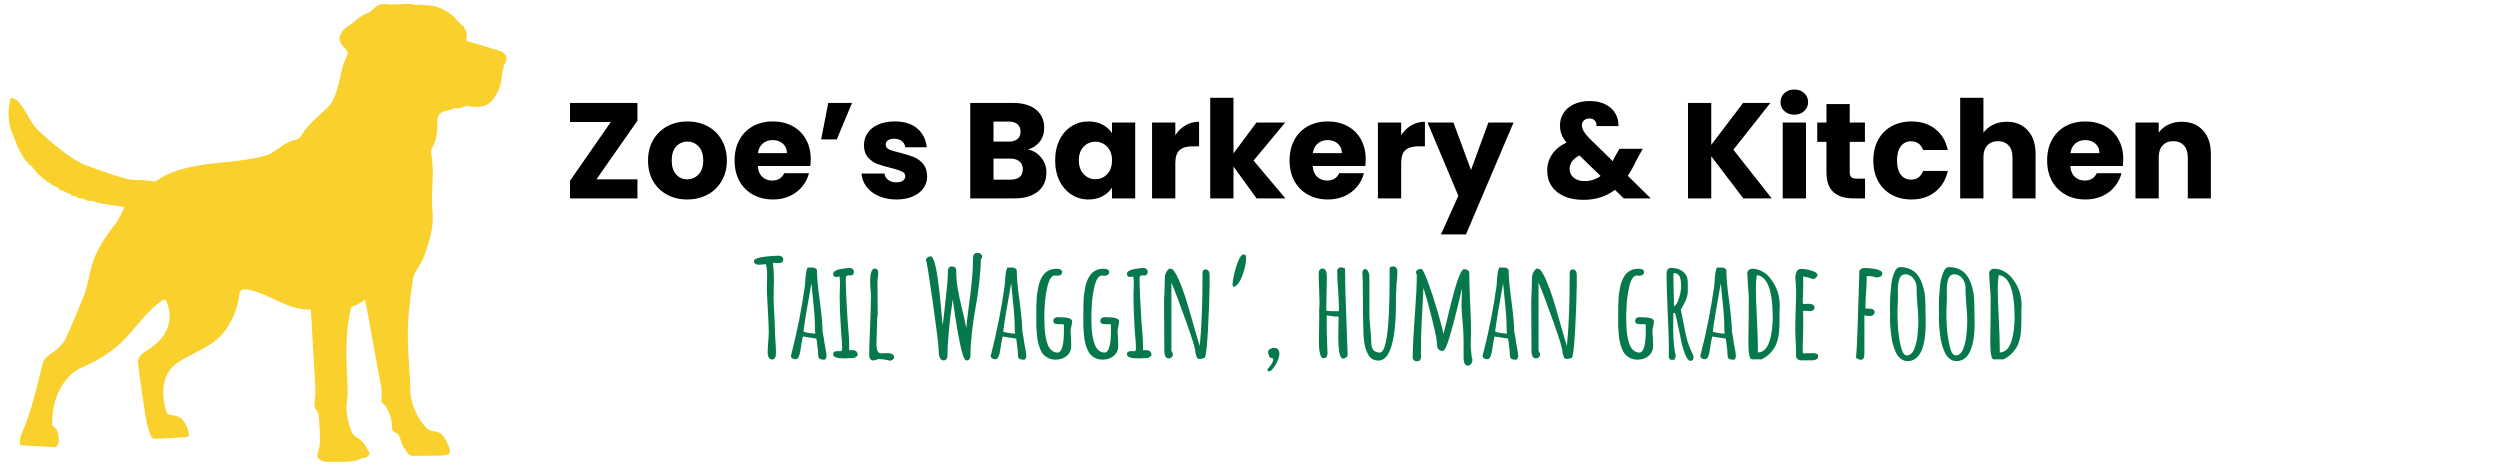 <svg xmlns="http://www.w3.org/2000/svg" xmlns:xlink="http://www.w3.org/1999/xlink" width="853" zoomAndPan="magnify" viewBox="0 0 639.75 119.25" height="159" preserveAspectRatio="xMidYMid meet" version="1.0"><defs><g/><clipPath id="df7e7d9864"><path d="M 2 1 L 130 1 L 130 118.184 L 2 118.184 Z M 2 1 " clip-rule="nonzero"/></clipPath></defs><g clip-path="url(#df7e7d9864)"><path fill="#fad02c" d="M 127.785 12.988 L 124.203 11.902 C 122.777 11.473 121.348 11.047 119.918 10.621 C 119.219 10.414 119.227 10.414 119.383 9.684 C 119.582 8.762 119.434 7.914 118.77 7.191 C 118.875 6.969 118.715 6.793 118.457 6.605 C 118.34 6.516 118.18 6.469 118.074 6.359 C 117.801 6.09 117.539 5.809 117.281 5.523 C 116.598 4.75 115.887 4.004 115.055 3.383 C 114.406 2.898 113.664 2.598 112.953 2.23 C 111.711 1.605 110.402 1.344 109.027 1.348 C 109.027 1.348 107.32 1 106.5 1.348 C 104.75 0.719 102.836 1.129 101.016 1.152 C 98.613 1.152 97.238 0.426 95.375 2.473 C 94.66 3.266 93.578 3.477 92.699 4.027 C 92.141 4.352 91.582 4.703 91.117 5.133 C 89.887 6.445 87.93 6.91 87.23 8.703 C 86.188 10.695 87.688 11.535 88.812 13.035 C 89.062 13.336 89.109 13.629 88.926 14.004 C 86.617 18.262 87.184 23.852 83.844 27.539 C 81.445 29.754 78.793 31.781 77.156 34.633 C 76.816 35.223 76.25 35.648 75.578 35.781 C 72.949 36.301 71.094 38.355 68.75 39.574 C 62.355 41.594 55.469 41.289 48.934 42.707 C 46.875 43.141 44.855 43.695 42.953 44.578 C 41.98 45.035 41.066 45.613 40.125 46.145 C 39.875 46.285 39.645 46.477 39.32 46.43 C 37.742 46.176 36.16 46.043 34.574 46.055 C 34.543 46.051 34.512 46.047 34.484 46.047 C 34.055 46.043 32.598 45.801 32.598 45.801 C 31.895 45.641 30.977 45.379 29.66 44.957 C 29.66 44.953 29.656 44.945 29.656 44.941 C 29.645 44.941 29.637 44.941 29.625 44.941 C 27.953 44.406 25.645 43.609 22.348 42.434 C 22.215 42.379 22.078 42.332 21.941 42.289 C 18.164 40.828 12.945 36.289 10.367 33.914 C 9.164 32.801 8.145 31.5 7.367 30.055 C 7.223 29.785 7.074 29.516 6.926 29.25 C 5.961 27.742 5.07 25.793 3.328 25.105 C 3.035 24.988 2.707 25.152 2.625 25.457 C 1.926 28.156 2.07 31.117 2.977 33.742 C 3.395 34.734 3.812 35.73 4.219 36.727 C 4.574 38.047 5.406 39.168 6.039 40.371 C 6.285 40.797 6.574 41.199 7.004 41.473 C 7.074 41.52 7.156 41.598 7.176 41.672 C 7.309 42.137 7.84 42.215 8.105 42.586 C 8.418 42.949 8.77 43.312 9.055 43.688 C 9.348 44.453 10.18 44.766 10.676 45.344 C 10.945 45.785 11.457 45.926 11.824 46.191 C 11.805 46.461 12.035 46.473 12.18 46.551 C 12.418 46.715 12.82 46.75 13 46.973 C 12.773 47.262 14.551 47.941 15.074 48.082 C 15.129 48.098 15.156 48.164 15.121 48.211 C 15.082 48.266 15.047 48.32 15.008 48.379 C 14.977 48.426 14.996 48.492 15.051 48.508 C 15.688 48.738 16.293 48.953 16.93 49.188 C 16.953 49.195 16.973 49.215 16.98 49.242 C 17.09 49.582 17.699 49.547 18.082 49.621 C 18.145 49.633 18.172 49.695 18.145 49.75 C 18.113 49.801 18.086 49.848 18.059 49.898 C 18.027 49.949 18.059 50.016 18.117 50.023 C 18.66 50.121 19.168 50.211 19.684 50.301 C 19.754 50.312 19.777 50.398 19.73 50.449 L 19.727 50.453 C 19.676 50.5 19.699 50.586 19.77 50.602 C 20.445 50.727 21.066 50.844 21.703 50.965 C 21.742 50.973 21.773 51.012 21.773 51.051 C 21.762 51.281 22.105 51.309 22.305 51.328 C 22.93 51.402 23.562 51.336 24.172 51.633 C 26.664 52.355 29.277 52.48 31.832 53.012 C 31.176 54.41 30.613 55.844 29.688 57.082 C 27.754 59.512 25.938 62.07 24.648 64.906 C 22.805 68.523 22.805 72.691 21.188 76.375 C 19.867 79.527 18.598 82.699 17.203 85.816 C 15.363 90.324 11.496 90.434 10.93 92.961 C 9.418 99.059 8.059 105.309 5.504 111.07 C 5.164 111.711 5.105 112.414 5.055 113.125 C 5.055 113.125 5.141 113.918 5.406 113.965 C 5.434 113.965 5.457 113.965 5.488 113.969 C 6.281 114.016 13.129 114.383 14.012 114.418 C 14.039 114.418 14.066 114.418 14.09 114.422 C 14.375 114.422 14.68 114.012 14.875 113.684 C 15.02 113.441 15.082 113.164 15.059 112.883 C 14.938 111.551 14.965 109.895 13.73 109.156 C 13.48 109.02 13.367 108.832 13.367 108.566 C 13.191 103.172 15.414 96.953 20.383 94.289 C 25.039 92.332 29.383 89.73 32.723 85.883 C 35.59 82.746 38.07 79.195 41.617 76.777 C 41.93 76.562 42.359 76.676 42.523 77.016 C 43.918 79.879 43.68 83.371 41.758 85.969 C 40.727 87.457 39.355 88.555 37.855 89.523 C 36.68 90.301 35.148 91.168 35.324 92.801 C 35.789 97.309 36.543 101.777 37.191 106.258 C 37.516 108.02 37.832 109.746 38.527 111.422 C 38.527 111.422 39 112.27 39.484 112.262 C 39.871 112.254 40.25 112.25 40.629 112.254 C 41.246 112.242 44.812 112.086 45.918 111.934 C 47.469 111.727 49.414 112.793 47.57 108.656 C 47.367 108.207 47.043 107.812 46.727 107.434 C 45.91 106.445 44.637 106.34 43.465 106.133 C 42.312 105.977 42.223 103.91 42.004 102.984 C 41.363 99.246 42.023 94.992 45.465 92.801 C 47.969 91.105 50.801 89.98 53.367 88.402 C 58.105 85.602 60.609 80.438 61.297 75.105 C 61.387 74.422 61.996 73.941 62.68 74.016 C 68.625 74.656 73.367 79.57 79.523 79.176 C 79.906 84.039 80.008 88.902 80.391 93.766 C 80.516 96.902 80.934 100.047 80.484 103.176 C 80.426 103.781 80.5 104.371 80.895 104.836 C 81.41 105.438 81.57 106.133 81.613 106.883 C 81.703 109.434 82.113 111.988 81.703 114.531 C 81.703 114.531 81.652 114.691 81.582 114.93 C 81.598 114.93 81.613 114.93 81.629 114.934 C 81.613 114.934 81.598 114.938 81.578 114.938 C 81.543 115.059 81.504 115.203 81.461 115.359 C 81.492 115.387 81.516 115.438 81.523 115.527 C 81.488 115.527 81.453 115.527 81.418 115.527 C 81.379 115.691 81.336 115.867 81.301 116.043 C 81.316 116.043 81.324 116.043 81.336 116.043 C 81.336 116.082 81.34 116.121 81.34 116.164 C 81.32 116.164 81.301 116.164 81.281 116.164 C 81.215 116.539 81.184 116.879 81.25 117.055 C 81.391 117.434 82.246 117.965 83.121 118.156 C 83.453 118.168 87.512 118.168 87.844 118.184 C 87.844 118.184 91.531 118.242 92.391 117.254 C 92.391 117.254 93.547 117.449 94.434 116.395 C 94.504 116.312 94.594 116.121 94.551 115.977 C 92.359 111.227 91.02 112.609 90.047 110.625 C 89.023 108.039 88.328 105.203 88.82 102.422 C 89.141 100.289 88.859 98.109 88.816 95.965 C 88.543 90.305 88.469 84.543 89.797 79 C 89.859 78.688 90.016 78.492 90.332 78.379 C 91.465 77.973 92.469 77.418 93.426 76.668 C 94.852 83.816 95.965 90.992 97.395 98.141 C 97.672 99.461 97.75 100.789 97.59 102.137 C 97.414 103.293 98.684 103.52 99.031 104.473 C 99.582 105.613 100.09 106.77 100.242 108.043 C 100.355 108.992 100.035 110.332 101.211 110.691 C 102.672 111.203 102.387 113.781 103.84 115.105 C 103.84 115.105 104.34 116.664 105.613 116.664 C 106.891 116.664 111.258 116.598 113.008 116.586 C 113.527 116.504 114.047 116.441 114.566 116.363 C 116.125 116.152 114.09 112.43 113.383 111.527 C 112.184 109.941 110.664 110.793 109.402 109.75 C 107.035 107.598 105.457 103.938 105.02 100.789 C 104.988 96.207 104.457 91.66 104.375 87.086 C 104.254 81.992 104.852 76.934 105.598 71.902 C 105.812 69.461 107.863 67.789 108.559 65.5 C 109.836 61.918 111.031 58.145 110.699 54.293 C 110.48 52.051 110.535 49.801 110.648 47.551 C 110.746 45.691 110.836 43.824 110.676 41.961 C 110.688 40.84 110.09 39 110.504 38.043 C 113.238 32.93 110.648 30.375 112.977 28.805 C 113.812 28.105 115.016 28.496 115.984 27.758 C 116.113 27.672 116.312 27.633 116.465 27.656 C 117.422 27.824 118.297 27.602 119.129 27.137 C 119.328 27.027 119.527 27.023 119.75 27.086 C 120.945 27.438 122.145 27.457 123.359 27.199 C 125.16 26.914 126.258 25.547 127.059 24.012 C 128.137 22.387 128.344 20.477 128.535 18.586 C 128.543 17.93 129.109 17.238 128.812 16.859 C 128.988 16.594 129.137 16.363 129.297 16.137 C 130.238 14.84 129.145 13.281 127.785 12.988 Z M 127.785 12.988 " fill-opacity="1" fill-rule="nonzero"/></g><g fill="#000000" fill-opacity="1"><g transform="translate(144.139, 50.766)"><g><path d="M 8.484 -4.875 L 18.984 -4.875 L 18.984 0 L 1.734 0 L 1.734 -4.516 L 12.172 -19.547 L 1.734 -19.547 L 1.734 -24.422 L 18.984 -24.422 L 18.984 -19.891 Z M 8.484 -4.875 "/></g></g></g><g fill="#000000" fill-opacity="1"><g transform="translate(164.864, 50.766)"><g><path d="M 10.984 0.281 C 9.086 0.281 7.379 -0.125 5.859 -0.938 C 4.336 -1.75 3.141 -2.906 2.266 -4.406 C 1.398 -5.914 0.969 -7.68 0.969 -9.703 C 0.969 -11.691 1.41 -13.445 2.297 -14.969 C 3.18 -16.488 4.383 -17.656 5.906 -18.469 C 7.438 -19.281 9.156 -19.688 11.062 -19.688 C 12.957 -19.688 14.672 -19.281 16.203 -18.469 C 17.734 -17.656 18.938 -16.488 19.812 -14.969 C 20.695 -13.445 21.141 -11.691 21.141 -9.703 C 21.141 -7.711 20.691 -5.957 19.797 -4.438 C 18.91 -2.914 17.695 -1.75 16.156 -0.938 C 14.613 -0.125 12.891 0.281 10.984 0.281 Z M 10.984 -4.875 C 12.117 -4.875 13.086 -5.289 13.891 -6.125 C 14.691 -6.957 15.094 -8.148 15.094 -9.703 C 15.094 -11.254 14.703 -12.445 13.922 -13.281 C 13.148 -14.113 12.195 -14.531 11.062 -14.531 C 9.906 -14.531 8.941 -14.117 8.172 -13.297 C 7.41 -12.473 7.031 -11.273 7.031 -9.703 C 7.031 -8.148 7.406 -6.957 8.156 -6.125 C 8.906 -5.289 9.848 -4.875 10.984 -4.875 Z M 10.984 -4.875 "/></g></g></g><g fill="#000000" fill-opacity="1"><g transform="translate(187.014, 50.766)"><g><path d="M 20.453 -10.016 C 20.453 -9.461 20.414 -8.883 20.344 -8.281 L 6.891 -8.281 C 6.984 -7.07 7.367 -6.148 8.047 -5.516 C 8.734 -4.879 9.578 -4.562 10.578 -4.562 C 12.055 -4.562 13.086 -5.188 13.672 -6.438 L 20 -6.438 C 19.676 -5.156 19.086 -4.004 18.234 -2.984 C 17.391 -1.961 16.328 -1.16 15.047 -0.578 C 13.773 -0.004 12.352 0.281 10.781 0.281 C 8.883 0.281 7.191 -0.125 5.703 -0.938 C 4.223 -1.75 3.062 -2.906 2.219 -4.406 C 1.383 -5.914 0.969 -7.68 0.969 -9.703 C 0.969 -11.723 1.379 -13.484 2.203 -14.984 C 3.023 -16.492 4.176 -17.656 5.656 -18.469 C 7.145 -19.281 8.852 -19.688 10.781 -19.688 C 12.656 -19.688 14.32 -19.289 15.781 -18.5 C 17.25 -17.719 18.395 -16.594 19.219 -15.125 C 20.039 -13.664 20.453 -11.961 20.453 -10.016 Z M 14.359 -11.578 C 14.359 -12.598 14.008 -13.41 13.312 -14.016 C 12.625 -14.617 11.758 -14.922 10.719 -14.922 C 9.719 -14.922 8.875 -14.629 8.188 -14.047 C 7.508 -13.473 7.086 -12.648 6.922 -11.578 Z M 14.359 -11.578 "/></g></g></g><g fill="#000000" fill-opacity="1"><g transform="translate(208.435, 50.766)"><g><path d="M 3.516 -24.422 L 9.594 -24.422 L 5.703 -15.094 L 1.703 -15.094 Z M 3.516 -24.422 "/></g></g></g><g fill="#000000" fill-opacity="1"><g transform="translate(219.354, 50.766)"><g><path d="M 10.047 0.281 C 8.359 0.281 6.852 -0.004 5.531 -0.578 C 4.207 -1.16 3.16 -1.957 2.391 -2.969 C 1.629 -3.977 1.203 -5.109 1.109 -6.359 L 6.984 -6.359 C 7.055 -5.691 7.367 -5.148 7.922 -4.734 C 8.484 -4.316 9.172 -4.109 9.984 -4.109 C 10.723 -4.109 11.297 -4.25 11.703 -4.531 C 12.109 -4.82 12.312 -5.203 12.312 -5.672 C 12.312 -6.223 12.02 -6.629 11.438 -6.891 C 10.863 -7.16 9.926 -7.461 8.625 -7.797 C 7.227 -8.117 6.066 -8.457 5.141 -8.812 C 4.211 -9.176 3.41 -9.742 2.734 -10.516 C 2.066 -11.297 1.734 -12.348 1.734 -13.672 C 1.734 -14.785 2.039 -15.801 2.656 -16.719 C 3.27 -17.633 4.176 -18.359 5.375 -18.891 C 6.57 -19.422 7.992 -19.688 9.641 -19.688 C 12.066 -19.688 13.984 -19.082 15.391 -17.875 C 16.797 -16.664 17.602 -15.066 17.812 -13.078 L 12.312 -13.078 C 12.219 -13.754 11.922 -14.285 11.422 -14.672 C 10.922 -15.066 10.266 -15.266 9.453 -15.266 C 8.766 -15.266 8.234 -15.129 7.859 -14.859 C 7.484 -14.598 7.297 -14.234 7.297 -13.766 C 7.297 -13.211 7.594 -12.797 8.188 -12.516 C 8.781 -12.242 9.703 -11.969 10.953 -11.688 C 12.391 -11.312 13.562 -10.941 14.469 -10.578 C 15.375 -10.223 16.164 -9.645 16.844 -8.844 C 17.531 -8.051 17.883 -6.984 17.906 -5.641 C 17.906 -4.504 17.586 -3.488 16.953 -2.594 C 16.316 -1.695 15.398 -0.992 14.203 -0.484 C 13.016 0.023 11.629 0.281 10.047 0.281 Z M 10.047 0.281 "/></g></g></g><g fill="#000000" fill-opacity="1"><g transform="translate(238.757, 50.766)"><g/></g></g><g fill="#000000" fill-opacity="1"><g transform="translate(246.129, 50.766)"><g><path d="M 16.938 -12.516 C 18.352 -12.211 19.488 -11.508 20.344 -10.406 C 21.207 -9.312 21.641 -8.055 21.641 -6.641 C 21.641 -4.598 20.926 -2.977 19.5 -1.781 C 18.07 -0.594 16.082 0 13.531 0 L 2.156 0 L 2.156 -24.422 L 13.141 -24.422 C 15.629 -24.422 17.57 -23.852 18.969 -22.719 C 20.375 -21.582 21.078 -20.039 21.078 -18.094 C 21.078 -16.656 20.695 -15.457 19.938 -14.5 C 19.188 -13.551 18.188 -12.891 16.938 -12.516 Z M 8.109 -14.531 L 12 -14.531 C 12.969 -14.531 13.711 -14.742 14.234 -15.172 C 14.766 -15.609 15.031 -16.242 15.031 -17.078 C 15.031 -17.91 14.766 -18.547 14.234 -18.984 C 13.711 -19.43 12.969 -19.656 12 -19.656 L 8.109 -19.656 Z M 12.484 -4.797 C 13.484 -4.797 14.254 -5.02 14.797 -5.469 C 15.336 -5.926 15.609 -6.582 15.609 -7.438 C 15.609 -8.301 15.32 -8.973 14.75 -9.453 C 14.188 -9.941 13.41 -10.188 12.422 -10.188 L 8.109 -10.188 L 8.109 -4.797 Z M 12.484 -4.797 "/></g></g></g><g fill="#000000" fill-opacity="1"><g transform="translate(269.045, 50.766)"><g><path d="M 0.969 -9.734 C 0.969 -11.734 1.344 -13.484 2.094 -14.984 C 2.852 -16.492 3.879 -17.656 5.172 -18.469 C 6.473 -19.281 7.926 -19.688 9.531 -19.688 C 10.895 -19.688 12.094 -19.406 13.125 -18.844 C 14.156 -18.289 14.953 -17.562 15.516 -16.656 L 15.516 -19.406 L 21.453 -19.406 L 21.453 0 L 15.516 0 L 15.516 -2.75 C 14.93 -1.844 14.125 -1.109 13.094 -0.547 C 12.062 0.004 10.863 0.281 9.5 0.281 C 7.914 0.281 6.473 -0.129 5.172 -0.953 C 3.879 -1.773 2.852 -2.945 2.094 -4.469 C 1.344 -5.988 0.969 -7.742 0.969 -9.734 Z M 15.516 -9.703 C 15.516 -11.191 15.102 -12.363 14.281 -13.219 C 13.457 -14.07 12.453 -14.5 11.266 -14.5 C 10.086 -14.5 9.086 -14.078 8.266 -13.234 C 7.441 -12.391 7.031 -11.223 7.031 -9.734 C 7.031 -8.254 7.441 -7.078 8.266 -6.203 C 9.086 -5.336 10.086 -4.906 11.266 -4.906 C 12.453 -4.906 13.457 -5.332 14.281 -6.188 C 15.102 -7.051 15.516 -8.223 15.516 -9.703 Z M 15.516 -9.703 "/></g></g></g><g fill="#000000" fill-opacity="1"><g transform="translate(292.656, 50.766)"><g><path d="M 8.109 -16.172 C 8.797 -17.234 9.66 -18.07 10.703 -18.688 C 11.754 -19.301 12.914 -19.609 14.188 -19.609 L 14.188 -13.328 L 12.562 -13.328 C 11.07 -13.328 9.957 -13.004 9.219 -12.359 C 8.477 -11.723 8.109 -10.609 8.109 -9.016 L 8.109 0 L 2.156 0 L 2.156 -19.406 L 8.109 -19.406 Z M 8.109 -16.172 "/></g></g></g><g fill="#000000" fill-opacity="1"><g transform="translate(307.539, 50.766)"><g><path d="M 14.016 0 L 8.109 -8.141 L 8.109 0 L 2.156 0 L 2.156 -25.734 L 8.109 -25.734 L 8.109 -11.516 L 13.984 -19.406 L 21.328 -19.406 L 13.25 -9.672 L 21.391 0 Z M 14.016 0 "/></g></g></g><g fill="#000000" fill-opacity="1"><g transform="translate(329.029, 50.766)"><g><path d="M 20.453 -10.016 C 20.453 -9.461 20.414 -8.883 20.344 -8.281 L 6.891 -8.281 C 6.984 -7.07 7.367 -6.148 8.047 -5.516 C 8.734 -4.879 9.578 -4.562 10.578 -4.562 C 12.055 -4.562 13.086 -5.188 13.672 -6.438 L 20 -6.438 C 19.676 -5.156 19.086 -4.004 18.234 -2.984 C 17.391 -1.961 16.328 -1.16 15.047 -0.578 C 13.773 -0.004 12.352 0.281 10.781 0.281 C 8.883 0.281 7.191 -0.125 5.703 -0.938 C 4.223 -1.75 3.062 -2.906 2.219 -4.406 C 1.383 -5.914 0.969 -7.68 0.969 -9.703 C 0.969 -11.723 1.379 -13.484 2.203 -14.984 C 3.023 -16.492 4.176 -17.656 5.656 -18.469 C 7.145 -19.281 8.852 -19.688 10.781 -19.688 C 12.656 -19.688 14.32 -19.289 15.781 -18.5 C 17.25 -17.719 18.395 -16.594 19.219 -15.125 C 20.039 -13.664 20.453 -11.961 20.453 -10.016 Z M 14.359 -11.578 C 14.359 -12.598 14.008 -13.41 13.312 -14.016 C 12.625 -14.617 11.758 -14.922 10.719 -14.922 C 9.719 -14.922 8.875 -14.629 8.188 -14.047 C 7.508 -13.473 7.086 -12.648 6.922 -11.578 Z M 14.359 -11.578 "/></g></g></g><g fill="#000000" fill-opacity="1"><g transform="translate(350.449, 50.766)"><g><path d="M 8.109 -16.172 C 8.797 -17.234 9.66 -18.07 10.703 -18.688 C 11.754 -19.301 12.914 -19.609 14.188 -19.609 L 14.188 -13.328 L 12.562 -13.328 C 11.07 -13.328 9.957 -13.004 9.219 -12.359 C 8.477 -11.723 8.109 -10.609 8.109 -9.016 L 8.109 0 L 2.156 0 L 2.156 -19.406 L 8.109 -19.406 Z M 8.109 -16.172 "/></g></g></g><g fill="#000000" fill-opacity="1"><g transform="translate(365.332, 50.766)"><g><path d="M 21.984 -19.406 L 9.812 9.219 L 3.406 9.219 L 7.859 -0.656 L -0.031 -19.406 L 6.609 -19.406 L 11.094 -7.266 L 15.547 -19.406 Z M 21.984 -19.406 "/></g></g></g><g fill="#000000" fill-opacity="1"><g transform="translate(387.309, 50.766)"><g/></g></g><g fill="#000000" fill-opacity="1"><g transform="translate(394.681, 50.766)"><g><path d="M 20.828 0 L 18.578 -2.188 C 16.328 -0.477 13.633 0.375 10.5 0.375 C 8.625 0.375 6.988 0.07 5.594 -0.531 C 4.207 -1.145 3.133 -2.016 2.375 -3.141 C 1.625 -4.266 1.25 -5.582 1.25 -7.094 C 1.25 -8.625 1.66 -10.008 2.484 -11.25 C 3.305 -12.488 4.539 -13.504 6.188 -14.297 C 5.582 -15.035 5.148 -15.742 4.891 -16.422 C 4.641 -17.109 4.516 -17.859 4.516 -18.672 C 4.516 -19.836 4.816 -20.895 5.422 -21.844 C 6.023 -22.789 6.898 -23.535 8.047 -24.078 C 9.203 -24.629 10.566 -24.906 12.141 -24.906 C 13.734 -24.906 15.086 -24.613 16.203 -24.031 C 17.316 -23.457 18.148 -22.68 18.703 -21.703 C 19.266 -20.734 19.523 -19.664 19.484 -18.5 L 13.875 -18.5 C 13.895 -19.125 13.738 -19.602 13.406 -19.938 C 13.07 -20.281 12.625 -20.453 12.062 -20.453 C 11.508 -20.453 11.047 -20.289 10.672 -19.969 C 10.305 -19.645 10.125 -19.227 10.125 -18.719 C 10.125 -18.227 10.281 -17.711 10.594 -17.172 C 10.906 -16.641 11.395 -16.031 12.062 -15.344 L 18.016 -9.531 C 18.066 -9.645 18.129 -9.781 18.203 -9.938 C 18.285 -10.102 18.375 -10.289 18.469 -10.5 L 19.75 -12.688 L 25.703 -12.688 L 24.031 -9.672 C 23.406 -8.297 22.688 -7 21.875 -5.781 L 27.75 0 Z M 10.781 -4.422 C 12.332 -4.422 13.711 -4.859 14.922 -5.734 L 9.5 -10.984 C 7.82 -10.129 6.984 -8.973 6.984 -7.516 C 6.984 -6.629 7.328 -5.891 8.016 -5.297 C 8.703 -4.711 9.625 -4.422 10.781 -4.422 Z M 10.781 -4.422 "/></g></g></g><g fill="#000000" fill-opacity="1"><g transform="translate(422.43, 50.766)"><g/></g></g><g fill="#000000" fill-opacity="1"><g transform="translate(429.802, 50.766)"><g><path d="M 16.312 0 L 8.109 -10.781 L 8.109 0 L 2.156 0 L 2.156 -24.422 L 8.109 -24.422 L 8.109 -13.703 L 16.25 -24.422 L 23.234 -24.422 L 13.766 -12.453 L 23.578 0 Z M 16.312 0 "/></g></g></g><g fill="#000000" fill-opacity="1"><g transform="translate(454.039, 50.766)"><g><path d="M 5.141 -21.422 C 4.098 -21.422 3.242 -21.727 2.578 -22.344 C 1.922 -22.957 1.594 -23.719 1.594 -24.625 C 1.594 -25.551 1.922 -26.32 2.578 -26.938 C 3.242 -27.551 4.098 -27.859 5.141 -27.859 C 6.16 -27.859 7 -27.551 7.656 -26.938 C 8.32 -26.32 8.656 -25.551 8.656 -24.625 C 8.656 -23.719 8.32 -22.957 7.656 -22.344 C 7 -21.727 6.16 -21.422 5.141 -21.422 Z M 8.109 -19.406 L 8.109 0 L 2.156 0 L 2.156 -19.406 Z M 8.109 -19.406 "/></g></g></g><g fill="#000000" fill-opacity="1"><g transform="translate(464.297, 50.766)"><g><path d="M 12.969 -5.047 L 12.969 0 L 9.953 0 C 7.797 0 6.113 -0.523 4.906 -1.578 C 3.695 -2.641 3.094 -4.363 3.094 -6.75 L 3.094 -14.469 L 0.734 -14.469 L 0.734 -19.406 L 3.094 -19.406 L 3.094 -24.141 L 9.047 -24.141 L 9.047 -19.406 L 12.938 -19.406 L 12.938 -14.469 L 9.047 -14.469 L 9.047 -6.672 C 9.047 -6.098 9.18 -5.68 9.453 -5.422 C 9.734 -5.172 10.203 -5.047 10.859 -5.047 Z M 12.969 -5.047 "/></g></g></g><g fill="#000000" fill-opacity="1"><g transform="translate(478.415, 50.766)"><g><path d="M 0.969 -9.703 C 0.969 -11.723 1.379 -13.484 2.203 -14.984 C 3.023 -16.492 4.172 -17.656 5.641 -18.469 C 7.117 -19.281 8.812 -19.688 10.719 -19.688 C 13.145 -19.688 15.176 -19.047 16.812 -17.766 C 18.445 -16.492 19.52 -14.695 20.031 -12.375 L 13.703 -12.375 C 13.172 -13.863 12.141 -14.609 10.609 -14.609 C 9.516 -14.609 8.645 -14.18 8 -13.328 C 7.352 -12.484 7.031 -11.273 7.031 -9.703 C 7.031 -8.129 7.352 -6.914 8 -6.062 C 8.645 -5.219 9.516 -4.797 10.609 -4.797 C 12.141 -4.797 13.172 -5.539 13.703 -7.031 L 20.031 -7.031 C 19.52 -4.758 18.441 -2.973 16.797 -1.672 C 15.148 -0.367 13.125 0.281 10.719 0.281 C 8.812 0.281 7.117 -0.125 5.641 -0.938 C 4.172 -1.75 3.023 -2.906 2.203 -4.406 C 1.379 -5.914 0.969 -7.68 0.969 -9.703 Z M 0.969 -9.703 "/></g></g></g><g fill="#000000" fill-opacity="1"><g transform="translate(499.453, 50.766)"><g><path d="M 14.094 -19.609 C 16.312 -19.609 18.094 -18.875 19.438 -17.406 C 20.781 -15.938 21.453 -13.914 21.453 -11.344 L 21.453 0 L 15.547 0 L 15.547 -10.531 C 15.547 -11.832 15.207 -12.844 14.531 -13.562 C 13.863 -14.281 12.961 -14.641 11.828 -14.641 C 10.691 -14.641 9.785 -14.281 9.109 -13.562 C 8.441 -12.844 8.109 -11.832 8.109 -10.531 L 8.109 0 L 2.156 0 L 2.156 -25.734 L 8.109 -25.734 L 8.109 -16.797 C 8.711 -17.66 9.535 -18.344 10.578 -18.844 C 11.617 -19.352 12.789 -19.609 14.094 -19.609 Z M 14.094 -19.609 "/></g></g></g><g fill="#000000" fill-opacity="1"><g transform="translate(522.891, 50.766)"><g><path d="M 20.453 -10.016 C 20.453 -9.461 20.414 -8.883 20.344 -8.281 L 6.891 -8.281 C 6.984 -7.07 7.367 -6.148 8.047 -5.516 C 8.734 -4.879 9.578 -4.562 10.578 -4.562 C 12.055 -4.562 13.086 -5.188 13.672 -6.438 L 20 -6.438 C 19.676 -5.156 19.086 -4.004 18.234 -2.984 C 17.391 -1.961 16.328 -1.16 15.047 -0.578 C 13.773 -0.004 12.352 0.281 10.781 0.281 C 8.883 0.281 7.191 -0.125 5.703 -0.938 C 4.223 -1.75 3.062 -2.906 2.219 -4.406 C 1.383 -5.914 0.969 -7.68 0.969 -9.703 C 0.969 -11.723 1.379 -13.484 2.203 -14.984 C 3.023 -16.492 4.176 -17.656 5.656 -18.469 C 7.145 -19.281 8.852 -19.688 10.781 -19.688 C 12.656 -19.688 14.32 -19.289 15.781 -18.5 C 17.25 -17.719 18.395 -16.594 19.219 -15.125 C 20.039 -13.664 20.453 -11.961 20.453 -10.016 Z M 14.359 -11.578 C 14.359 -12.598 14.008 -13.41 13.312 -14.016 C 12.625 -14.617 11.758 -14.922 10.719 -14.922 C 9.719 -14.922 8.875 -14.629 8.188 -14.047 C 7.508 -13.473 7.086 -12.648 6.922 -11.578 Z M 14.359 -11.578 "/></g></g></g><g fill="#000000" fill-opacity="1"><g transform="translate(544.311, 50.766)"><g><path d="M 13.984 -19.609 C 16.254 -19.609 18.066 -18.875 19.422 -17.406 C 20.773 -15.938 21.453 -13.914 21.453 -11.344 L 21.453 0 L 15.547 0 L 15.547 -10.531 C 15.547 -11.832 15.207 -12.844 14.531 -13.562 C 13.863 -14.281 12.961 -14.641 11.828 -14.641 C 10.691 -14.641 9.785 -14.281 9.109 -13.562 C 8.441 -12.844 8.109 -11.832 8.109 -10.531 L 8.109 0 L 2.156 0 L 2.156 -19.406 L 8.109 -19.406 L 8.109 -16.828 C 8.711 -17.691 9.52 -18.367 10.531 -18.859 C 11.551 -19.359 12.703 -19.609 13.984 -19.609 Z M 13.984 -19.609 "/></g></g></g><g fill="#06784b" fill-opacity="1"><g transform="translate(192.867, 91.753)"><g><path d="M 4.703 0.25 C 4.348 0.25 4.07 0.082 3.875 -0.25 C 3.676 -0.594 3.578 -1.008 3.578 -1.5 C 3.578 -2.258 3.625 -3.195 3.719 -4.312 L 3.797 -5.219 L 3.859 -7.062 C 3.859 -7.875 3.781 -9.68 3.625 -12.484 C 3.457 -15.285 3.375 -17.094 3.375 -17.906 C 3.375 -17.977 3.379 -18.113 3.391 -18.312 C 3.398 -18.508 3.406 -18.816 3.406 -19.234 C 3.426 -19.691 3.438 -20.258 3.438 -20.938 C 3.438 -22.633 3.32 -23.711 3.094 -24.172 C 2.957 -24.172 2.656 -24.133 2.188 -24.062 L 1.219 -24 C 0.914 -24 0.645 -24.082 0.406 -24.25 C 0.176 -24.426 0.062 -24.656 0.062 -24.938 C 0.062 -25.219 0.344 -25.461 0.906 -25.672 C 1.719 -25.941 3.098 -26.141 5.047 -26.266 C 5.828 -26.305 6.301 -26.328 6.469 -26.328 C 6.75 -26.328 7.004 -26.234 7.234 -26.047 C 7.461 -25.859 7.578 -25.629 7.578 -25.359 C 7.578 -25.078 7.477 -24.848 7.281 -24.672 C 7.082 -24.504 6.832 -24.422 6.531 -24.422 L 5.906 -24.453 C 5.727 -24.473 5.52 -24.484 5.281 -24.484 L 4.938 -24.484 C 5.102 -22.91 5.188 -21.484 5.188 -20.203 L 5.141 -17.984 C 5.117 -17.305 5.109 -16.551 5.109 -15.719 C 5.109 -14.602 5.156 -13.27 5.25 -11.719 C 5.363 -9.789 5.422 -8.457 5.422 -7.719 C 5.422 -6.844 5.469 -5.801 5.562 -4.594 C 5.656 -3.363 5.703 -2.316 5.703 -1.453 C 5.703 -0.316 5.367 0.25 4.703 0.25 Z M 4.703 0.25 "/></g></g></g><g fill="#06784b" fill-opacity="1"><g transform="translate(201.977, 91.753)"><g><path d="M 8.969 0.312 C 8.438 0.312 8.039 0.227 7.781 0.062 C 7.531 -0.094 7.406 -0.391 7.406 -0.828 C 7.406 -1.523 7.289 -2.707 7.062 -4.375 L 6.922 -5.109 L 3.484 -5.641 C 3.336 -5.098 3.141 -4.02 2.891 -2.406 C 2.742 -1.27 2.52 -0.516 2.219 -0.141 C 2.062 0.066 1.832 0.172 1.531 0.172 C 1.25 0.172 0.992 0.086 0.766 -0.078 C 0.535 -0.254 0.422 -0.473 0.422 -0.734 L 0.484 -0.906 L 0.516 -1.047 C 2.047 -7.004 3.207 -12.879 4 -18.672 C 4 -18.766 4.008 -18.922 4.031 -19.141 C 4.051 -19.367 4.078 -19.691 4.109 -20.109 C 4.172 -20.961 4.242 -21.645 4.328 -22.156 C 4.41 -22.664 4.547 -23.047 4.734 -23.297 L 5.906 -23.297 C 6.238 -23.297 6.52 -23.219 6.75 -23.062 C 6.977 -22.914 7.094 -22.707 7.094 -22.438 C 7.094 -20.676 7.336 -18.055 7.828 -14.578 C 8.285 -11.004 8.516 -8.5 8.516 -7.062 C 8.516 -6.926 8.57 -6.566 8.688 -5.984 C 8.812 -5.453 8.875 -5.102 8.875 -4.938 C 8.875 -4.781 8.988 -4.086 9.219 -2.859 C 9.426 -1.742 9.531 -1.023 9.531 -0.703 L 9.531 -0.656 C 9.531 -0.145 9.344 0.176 8.969 0.312 Z M 6.672 -6.359 C 6.609 -6.711 6.578 -7.145 6.578 -7.656 C 6.578 -9.738 6.391 -12.406 6.016 -15.656 L 5.672 -19.266 C 4.672 -13.816 3.988 -9.703 3.625 -6.922 C 3.969 -6.691 4.984 -6.504 6.672 -6.359 Z M 6.672 -6.359 "/></g></g></g><g fill="#06784b" fill-opacity="1"><g transform="translate(212.375, 91.753)"><g><path d="M 3.859 -0.031 C 1.836 -0.031 0.828 -0.379 0.828 -1.078 C 0.828 -1.629 1.188 -1.906 1.906 -1.906 L 2.297 -1.906 L 2.641 -1.875 C 2.828 -1.875 2.953 -1.93 3.016 -2.047 C 3.086 -2.16 3.125 -2.367 3.125 -2.672 C 3.125 -3.066 3.102 -3.68 3.062 -4.516 C 2.988 -5.078 2.906 -6.078 2.812 -7.516 C 2.602 -11.055 2.5 -13.734 2.5 -15.547 C 2.5 -16.191 2.508 -16.785 2.531 -17.328 L 2.578 -19.094 C 2.578 -19.863 2.539 -20.504 2.469 -21.016 C 2.094 -20.922 1.828 -20.875 1.672 -20.875 C 1.109 -20.875 0.828 -21.148 0.828 -21.703 C 0.828 -21.984 1 -22.227 1.344 -22.438 C 1.695 -22.645 2.141 -22.797 2.672 -22.891 C 3.598 -23.078 4.422 -23.172 5.141 -23.172 C 5.422 -23.172 5.66 -23.07 5.859 -22.875 C 6.055 -22.676 6.156 -22.445 6.156 -22.188 C 6.156 -21.938 6.078 -21.719 5.922 -21.531 C 5.773 -21.344 5.586 -21.25 5.359 -21.25 C 5.211 -21.25 5.098 -21.258 5.016 -21.281 L 4.734 -21.281 C 4.492 -21.281 4.32 -21.227 4.219 -21.125 C 4.113 -21.02 4.062 -20.832 4.062 -20.562 C 4.062 -18.312 4.203 -14.926 4.484 -10.406 C 4.535 -9.562 4.629 -8.332 4.766 -6.719 C 4.879 -5.645 4.938 -4.551 4.938 -3.438 L 4.938 -2.125 C 5.07 -2.145 5.305 -2.156 5.641 -2.156 C 6.609 -2.156 7.094 -1.75 7.094 -0.938 L 7.094 -0.734 L 6.219 -0.141 C 6.195 -0.141 6.125 -0.133 6 -0.125 C 5.875 -0.113 5.633 -0.109 5.281 -0.109 C 4.539 -0.055 4.066 -0.031 3.859 -0.031 Z M 3.859 -0.031 "/></g></g></g><g fill="#06784b" fill-opacity="1"><g transform="translate(220.233, 91.753)"><g><path d="M 7.484 0.562 C 6.641 0.281 5.602 0.141 4.375 0.141 C 4.008 0.367 3.617 0.484 3.203 0.484 C 2.922 0.484 2.68 0.359 2.484 0.109 C 2.285 -0.129 2.188 -0.383 2.188 -0.656 C 2.188 -2.602 2.27 -5.203 2.438 -8.453 C 2.57 -11.91 2.641 -14.492 2.641 -16.203 L 2.641 -16.453 C 2.504 -17.91 2.438 -19 2.438 -19.719 C 2.438 -21.926 2.844 -23.031 3.656 -23.031 C 3.883 -23.031 4.082 -22.941 4.25 -22.766 C 4.426 -22.586 4.516 -22.383 4.516 -22.156 C 4.516 -21.875 4.484 -21.43 4.422 -20.828 C 4.348 -20.254 4.312 -19.816 4.312 -19.516 C 4.312 -17.961 4.32 -16.555 4.344 -15.297 C 4.363 -14.066 4.375 -12.676 4.375 -11.125 C 4.258 -10.781 4.203 -10.297 4.203 -9.672 L 4.203 -9.25 L 4.141 -6.5 C 4.086 -5.688 4.062 -4.758 4.062 -3.719 C 4.062 -2.125 4.445 -1.328 5.219 -1.328 C 5.258 -1.328 5.332 -1.332 5.438 -1.344 C 5.539 -1.352 5.688 -1.359 5.875 -1.359 C 6.082 -1.379 6.348 -1.391 6.672 -1.391 C 7.93 -1.391 8.562 -1.039 8.562 -0.344 C 8.562 -0.113 8.457 0.078 8.25 0.234 C 8.039 0.398 7.785 0.508 7.484 0.562 Z M 7.484 0.562 "/></g></g></g><g fill="#06784b" fill-opacity="1"><g transform="translate(229.553, 91.753)"><g/></g></g><g fill="#06784b" fill-opacity="1"><g transform="translate(235.916, 91.753)"><g><path d="M 5.562 0.484 C 4.707 0.484 4.281 -0.395 4.281 -2.156 C 4.281 -3.27 3.797 -7.25 2.828 -14.094 C 1.867 -20.945 1.266 -24.691 1.016 -25.328 C 1.305 -25.879 1.707 -26.156 2.219 -26.156 C 2.758 -26.156 3.258 -24.945 3.719 -22.531 C 4.156 -19.988 4.523 -17.066 4.828 -13.766 L 5.078 -10.953 C 5.211 -9.379 5.297 -8.582 5.328 -8.562 L 5.672 -11.484 L 5.875 -13.281 C 6.176 -15.926 6.375 -17.797 6.469 -18.891 C 6.582 -20.328 6.641 -21.312 6.641 -21.844 L 6.641 -22.5 C 6.641 -22.758 6.734 -23.004 6.922 -23.234 C 7.109 -23.461 7.316 -23.578 7.547 -23.578 C 8.379 -23.578 8.797 -23.227 8.797 -22.531 L 8.797 -22.016 C 8.797 -20.691 8.926 -19.27 9.188 -17.75 C 9.457 -16.238 9.848 -14.426 10.359 -12.312 C 10.691 -11.082 11.02 -9.586 11.344 -7.828 C 11.406 -8.586 11.625 -10.441 12 -13.391 C 12.375 -16.078 12.645 -18.363 12.812 -20.25 C 12.988 -22.145 13.078 -23.914 13.078 -25.562 C 13.078 -26.094 13.16 -26.469 13.328 -26.688 C 13.504 -26.914 13.836 -27.031 14.328 -27.031 C 14.609 -27.031 14.859 -26.941 15.078 -26.766 C 15.297 -26.586 15.406 -26.359 15.406 -26.078 C 15.406 -25.828 15.289 -25.562 15.062 -25.281 C 15.062 -23.613 14.93 -21.66 14.672 -19.422 C 14.422 -17.18 14.109 -15.055 13.734 -13.047 C 13.367 -11.078 13.055 -8.957 12.797 -6.688 C 12.547 -4.426 12.422 -2.441 12.422 -0.734 C 12.422 -0.359 12.332 -0.062 12.156 0.156 C 11.977 0.375 11.719 0.484 11.375 0.484 C 11.113 0.484 10.812 0.008 10.469 -0.938 C 10.031 -2.258 9.484 -4.891 8.828 -8.828 L 8.203 -12.906 L 7.891 -15.172 C 7.586 -13.055 7.359 -11.352 7.203 -10.062 C 7.055 -8.781 6.914 -7.258 6.781 -5.5 C 6.613 -3.801 6.531 -2.129 6.531 -0.484 C 6.531 -0.254 6.43 -0.035 6.234 0.172 C 6.047 0.379 5.82 0.484 5.562 0.484 Z M 5.562 0.484 "/></g></g></g><g fill="#06784b" fill-opacity="1"><g transform="translate(253.094, 91.753)"><g><path d="M 8.969 0.312 C 8.438 0.312 8.039 0.227 7.781 0.062 C 7.531 -0.094 7.406 -0.391 7.406 -0.828 C 7.406 -1.523 7.289 -2.707 7.062 -4.375 L 6.922 -5.109 L 3.484 -5.641 C 3.336 -5.098 3.141 -4.02 2.891 -2.406 C 2.742 -1.27 2.52 -0.516 2.219 -0.141 C 2.062 0.066 1.832 0.172 1.531 0.172 C 1.25 0.172 0.992 0.086 0.766 -0.078 C 0.535 -0.254 0.422 -0.473 0.422 -0.734 L 0.484 -0.906 L 0.516 -1.047 C 2.047 -7.004 3.207 -12.879 4 -18.672 C 4 -18.766 4.008 -18.922 4.031 -19.141 C 4.051 -19.367 4.078 -19.691 4.109 -20.109 C 4.172 -20.961 4.242 -21.645 4.328 -22.156 C 4.41 -22.664 4.547 -23.047 4.734 -23.297 L 5.906 -23.297 C 6.238 -23.297 6.52 -23.219 6.75 -23.062 C 6.977 -22.914 7.094 -22.707 7.094 -22.438 C 7.094 -20.676 7.336 -18.055 7.828 -14.578 C 8.285 -11.004 8.516 -8.5 8.516 -7.062 C 8.516 -6.926 8.57 -6.566 8.688 -5.984 C 8.812 -5.453 8.875 -5.102 8.875 -4.938 C 8.875 -4.781 8.988 -4.086 9.219 -2.859 C 9.426 -1.742 9.531 -1.023 9.531 -0.703 L 9.531 -0.656 C 9.531 -0.145 9.344 0.176 8.969 0.312 Z M 6.672 -6.359 C 6.609 -6.711 6.578 -7.145 6.578 -7.656 C 6.578 -9.738 6.391 -12.406 6.016 -15.656 L 5.672 -19.266 C 4.672 -13.816 3.988 -9.703 3.625 -6.922 C 3.969 -6.691 4.984 -6.504 6.672 -6.359 Z M 6.672 -6.359 "/></g></g></g><g fill="#06784b" fill-opacity="1"><g transform="translate(263.491, 91.753)"><g><path d="M 6.641 0.281 C 5.992 0.281 5.398 0.16 4.859 -0.078 C 4.328 -0.328 3.879 -0.648 3.516 -1.047 C 3.211 -1.367 2.93 -1.844 2.672 -2.469 C 2.422 -3.094 2.238 -3.695 2.125 -4.281 C 2.008 -4.719 1.914 -5.352 1.844 -6.188 C 1.77 -7.02 1.723 -7.738 1.703 -8.344 L 1.703 -11.75 C 1.703 -13.094 1.727 -14.195 1.781 -15.062 C 1.82 -16.102 1.969 -17.203 2.219 -18.359 C 2.426 -19.398 2.785 -20.316 3.297 -21.109 C 3.785 -21.898 4.473 -22.445 5.359 -22.75 C 5.773 -22.906 6.258 -22.984 6.812 -22.984 C 7.812 -22.984 8.312 -22.695 8.312 -22.125 C 8.312 -21.844 8.203 -21.613 7.984 -21.438 C 7.766 -21.27 7.504 -21.188 7.203 -21.188 C 7.055 -21.188 6.926 -21.195 6.812 -21.219 C 6.719 -21.238 6.602 -21.25 6.469 -21.25 C 6.07 -21.25 5.723 -21.039 5.422 -20.625 C 5.117 -20.207 4.863 -19.629 4.656 -18.891 C 4.289 -17.453 4.035 -15.883 3.891 -14.188 C 3.797 -12.613 3.75 -11.441 3.75 -10.672 C 3.75 -9.891 3.785 -8.812 3.859 -7.438 C 3.953 -6.164 4.148 -5.055 4.453 -4.109 C 4.617 -3.547 4.812 -3.098 5.031 -2.766 C 5.25 -2.43 5.531 -2.145 5.875 -1.906 C 6.27 -1.656 6.676 -1.531 7.094 -1.531 C 8.207 -1.531 8.766 -3.383 8.766 -7.094 L 8.766 -8.688 C 8.598 -8.758 8.332 -8.797 7.969 -8.797 L 7.266 -8.797 C 6.453 -8.797 6.047 -9.062 6.047 -9.594 C 6.047 -9.926 6.156 -10.176 6.375 -10.344 C 6.602 -10.52 6.891 -10.609 7.234 -10.609 L 7.234 -10.578 L 7.719 -10.578 C 9.812 -10.578 10.859 -10.219 10.859 -9.5 C 10.859 -9.289 10.797 -8.875 10.672 -8.25 C 10.535 -7.688 10.469 -7.266 10.469 -6.984 C 10.469 -6.598 10.504 -5.984 10.578 -5.141 L 10.641 -3.297 C 10.641 -2.191 10.25 -1.316 9.469 -0.672 C 8.695 -0.035 7.754 0.281 6.641 0.281 Z M 6.641 0.281 "/></g></g></g><g fill="#06784b" fill-opacity="1"><g transform="translate(275.523, 91.753)"><g><path d="M 6.641 0.281 C 5.992 0.281 5.398 0.16 4.859 -0.078 C 4.328 -0.328 3.879 -0.648 3.516 -1.047 C 3.211 -1.367 2.93 -1.844 2.672 -2.469 C 2.422 -3.094 2.238 -3.695 2.125 -4.281 C 2.008 -4.719 1.914 -5.352 1.844 -6.188 C 1.77 -7.02 1.723 -7.738 1.703 -8.344 L 1.703 -11.75 C 1.703 -13.094 1.727 -14.195 1.781 -15.062 C 1.82 -16.102 1.969 -17.203 2.219 -18.359 C 2.426 -19.398 2.785 -20.316 3.297 -21.109 C 3.785 -21.898 4.473 -22.445 5.359 -22.75 C 5.773 -22.906 6.258 -22.984 6.812 -22.984 C 7.812 -22.984 8.312 -22.695 8.312 -22.125 C 8.312 -21.844 8.203 -21.613 7.984 -21.438 C 7.766 -21.27 7.504 -21.188 7.203 -21.188 C 7.055 -21.188 6.926 -21.195 6.812 -21.219 C 6.719 -21.238 6.602 -21.25 6.469 -21.25 C 6.07 -21.25 5.723 -21.039 5.422 -20.625 C 5.117 -20.207 4.863 -19.629 4.656 -18.891 C 4.289 -17.453 4.035 -15.883 3.891 -14.188 C 3.797 -12.613 3.75 -11.441 3.75 -10.672 C 3.75 -9.891 3.785 -8.812 3.859 -7.438 C 3.953 -6.164 4.148 -5.055 4.453 -4.109 C 4.617 -3.547 4.812 -3.098 5.031 -2.766 C 5.25 -2.43 5.531 -2.145 5.875 -1.906 C 6.27 -1.656 6.676 -1.531 7.094 -1.531 C 8.207 -1.531 8.766 -3.383 8.766 -7.094 L 8.766 -8.688 C 8.598 -8.758 8.332 -8.797 7.969 -8.797 L 7.266 -8.797 C 6.453 -8.797 6.047 -9.062 6.047 -9.594 C 6.047 -9.926 6.156 -10.176 6.375 -10.344 C 6.602 -10.52 6.891 -10.609 7.234 -10.609 L 7.234 -10.578 L 7.719 -10.578 C 9.812 -10.578 10.859 -10.219 10.859 -9.5 C 10.859 -9.289 10.797 -8.875 10.672 -8.25 C 10.535 -7.688 10.469 -7.266 10.469 -6.984 C 10.469 -6.598 10.504 -5.984 10.578 -5.141 L 10.641 -3.297 C 10.641 -2.191 10.25 -1.316 9.469 -0.672 C 8.695 -0.035 7.754 0.281 6.641 0.281 Z M 6.641 0.281 "/></g></g></g><g fill="#06784b" fill-opacity="1"><g transform="translate(287.555, 91.753)"><g><path d="M 3.859 -0.031 C 1.836 -0.031 0.828 -0.379 0.828 -1.078 C 0.828 -1.629 1.188 -1.906 1.906 -1.906 L 2.297 -1.906 L 2.641 -1.875 C 2.828 -1.875 2.953 -1.93 3.016 -2.047 C 3.086 -2.16 3.125 -2.367 3.125 -2.672 C 3.125 -3.066 3.102 -3.68 3.062 -4.516 C 2.988 -5.078 2.906 -6.078 2.812 -7.516 C 2.602 -11.055 2.5 -13.734 2.5 -15.547 C 2.5 -16.191 2.508 -16.785 2.531 -17.328 L 2.578 -19.094 C 2.578 -19.863 2.539 -20.504 2.469 -21.016 C 2.094 -20.922 1.828 -20.875 1.672 -20.875 C 1.109 -20.875 0.828 -21.148 0.828 -21.703 C 0.828 -21.984 1 -22.227 1.344 -22.438 C 1.695 -22.645 2.141 -22.797 2.672 -22.891 C 3.598 -23.078 4.422 -23.172 5.141 -23.172 C 5.422 -23.172 5.66 -23.07 5.859 -22.875 C 6.055 -22.676 6.156 -22.445 6.156 -22.188 C 6.156 -21.938 6.078 -21.719 5.922 -21.531 C 5.773 -21.344 5.586 -21.25 5.359 -21.25 C 5.211 -21.25 5.098 -21.258 5.016 -21.281 L 4.734 -21.281 C 4.492 -21.281 4.32 -21.227 4.219 -21.125 C 4.113 -21.02 4.062 -20.832 4.062 -20.562 C 4.062 -18.312 4.203 -14.926 4.484 -10.406 C 4.535 -9.562 4.629 -8.332 4.766 -6.719 C 4.879 -5.645 4.938 -4.551 4.938 -3.438 L 4.938 -2.125 C 5.07 -2.145 5.305 -2.156 5.641 -2.156 C 6.609 -2.156 7.094 -1.75 7.094 -0.938 L 7.094 -0.734 L 6.219 -0.141 C 6.195 -0.141 6.125 -0.133 6 -0.125 C 5.875 -0.113 5.633 -0.109 5.281 -0.109 C 4.539 -0.055 4.066 -0.031 3.859 -0.031 Z M 3.859 -0.031 "/></g></g></g><g fill="#06784b" fill-opacity="1"><g transform="translate(295.413, 91.753)"><g><path d="M 11.609 0.109 C 11.336 0.109 11.129 0.035 10.984 -0.109 C 10.848 -0.266 10.742 -0.531 10.672 -0.906 L 10.469 -1.562 L 10.469 -1.734 C 10.469 -2.504 9.672 -5.113 8.078 -9.562 C 6.492 -14.02 5.25 -17.312 4.344 -19.438 L 4.344 -1.953 L 4.484 -1.703 C 4.504 -1.66 4.551 -1.578 4.625 -1.453 C 4.695 -1.336 4.734 -1.223 4.734 -1.109 C 4.734 -0.805 4.629 -0.551 4.422 -0.344 C 4.211 -0.133 3.957 -0.031 3.656 -0.031 C 2.906 -0.031 2.531 -0.738 2.531 -2.156 L 2.5 -8.109 C 2.477 -9.891 2.469 -11.883 2.469 -14.094 C 2.469 -14.832 2.504 -15.91 2.578 -17.328 C 2.641 -18.785 2.672 -19.863 2.672 -20.562 C 2.672 -21.645 3.094 -22.5 3.938 -23.125 L 3.938 -22.922 C 4.07 -22.961 4.16 -22.984 4.203 -22.984 C 4.742 -22.984 5.414 -22.055 6.219 -20.203 C 6.875 -18.723 7.461 -17.16 7.984 -15.516 C 8.504 -13.867 9.191 -11.523 10.047 -8.484 L 10.406 -7.234 C 10.938 -5.359 11.336 -4.016 11.609 -3.203 C 12.078 -8.18 12.312 -14.07 12.312 -20.875 L 12.312 -21.328 C 12.289 -21.461 12.281 -21.609 12.281 -21.766 C 12.281 -22.461 12.555 -22.812 13.109 -22.812 C 13.43 -22.812 13.68 -22.68 13.859 -22.422 C 14.035 -22.172 14.125 -21.848 14.125 -21.453 L 14.125 -18.844 C 14.07 -15.281 13.93 -11.41 13.703 -7.234 C 13.473 -3.055 13.195 -0.703 12.875 -0.172 C 12.195 0.016 11.773 0.109 11.609 0.109 Z M 11.609 0.109 "/></g></g></g><g fill="#06784b" fill-opacity="1"><g transform="translate(312.07, 91.753)"><g><path d="M 3.625 -18.359 C 3.438 -18.41 3.344 -18.617 3.344 -18.984 C 3.344 -19.473 3.469 -20.305 3.719 -21.484 C 3.977 -22.672 4.328 -23.801 4.766 -24.875 C 5.223 -26.051 5.695 -26.641 6.188 -26.641 C 6.602 -26.641 6.812 -26.383 6.812 -25.875 C 6.812 -24.906 6.645 -23.82 6.312 -22.625 C 5.977 -21.426 5.555 -20.41 5.047 -19.578 C 4.516 -18.766 4.039 -18.359 3.625 -18.359 Z M 3.625 -18.359 "/></g></g></g><g fill="#06784b" fill-opacity="1"><g transform="translate(322.119, 91.753)"><g><path d="M 2.641 3.266 C 2.41 3.266 2.27 3.16 2.219 2.953 L 2.219 2.75 L 3.062 1.703 C 3.363 1.285 3.562 0.906 3.656 0.562 C 3.676 0.488 3.688 0.383 3.688 0.25 C 3.688 0.102 3.676 0 3.656 -0.062 C 3.281 -0.062 2.992 -0.172 2.797 -0.391 C 2.598 -0.617 2.469 -0.961 2.406 -1.422 C 2.332 -1.836 2.453 -2.156 2.766 -2.375 C 3.078 -2.602 3.477 -2.719 3.969 -2.719 C 4.688 -2.719 5.113 -2.332 5.25 -1.562 C 5.344 -0.988 5.18 -0.227 4.766 0.719 C 4.348 1.676 3.816 2.457 3.172 3.062 C 3.023 3.176 2.883 3.242 2.75 3.266 Z M 2.641 3.266 "/></g></g></g><g fill="#06784b" fill-opacity="1"><g transform="translate(329.039, 91.753)"><g/></g></g><g fill="#06784b" fill-opacity="1"><g transform="translate(335.403, 91.753)"><g><path d="M 8.25 0 C 7.457 0 7.062 -1.91 7.062 -5.734 L 7.094 -7.719 L 7.125 -9.328 L 7.125 -9.781 C 7.156 -9.957 7.172 -10.176 7.172 -10.438 C 7.172 -10.477 7.133 -10.535 7.062 -10.609 C 6.988 -10.68 6.953 -10.738 6.953 -10.781 L 6.953 -10.812 C 6.836 -10.77 6.629 -10.75 6.328 -10.75 C 6.023 -10.75 5.656 -10.797 5.219 -10.891 C 5.082 -10.91 4.711 -10.969 4.109 -11.062 L 4.109 -7.062 C 4.109 -6.457 4.141 -5.504 4.203 -4.203 C 4.273 -2.93 4.312 -1.984 4.312 -1.359 C 4.312 -1.004 4.219 -0.695 4.031 -0.438 C 3.844 -0.188 3.598 -0.062 3.297 -0.062 C 2.859 -0.062 2.547 -0.492 2.359 -1.359 C 2.18 -2.234 2.094 -3.379 2.094 -4.797 L 2.156 -7.609 C 2.176 -8.398 2.188 -9.238 2.188 -10.125 L 2.188 -11.203 C 2.188 -11.566 2.176 -11.812 2.156 -11.938 L 2.156 -12.109 L 2.266 -14.125 C 2.266 -15 2.227 -16.305 2.156 -18.047 C 2.082 -19.785 2.047 -21.098 2.047 -21.984 C 2.047 -22.266 2.141 -22.508 2.328 -22.719 C 2.516 -22.926 2.75 -23.031 3.031 -23.031 C 3.77 -23.031 4.141 -22.332 4.141 -20.938 L 4.062 -16.625 C 4.02 -15.32 4 -13.875 4 -12.281 C 4.344 -12.164 4.969 -12.109 5.875 -12.109 L 7.172 -12.109 C 7.211 -12.242 7.234 -12.379 7.234 -12.516 C 7.234 -13.629 7.164 -15.273 7.031 -17.453 C 6.863 -19.492 6.781 -21.156 6.781 -22.438 C 6.781 -22.688 6.879 -22.898 7.078 -23.078 C 7.273 -23.254 7.516 -23.344 7.797 -23.344 C 7.953 -23.344 8.18 -23.285 8.484 -23.172 L 8.797 -23.031 C 8.797 -19.738 8.91 -15.344 9.141 -9.844 L 9.453 -1.047 C 9.453 -0.723 9.332 -0.469 9.094 -0.281 C 8.852 -0.094 8.57 0 8.25 0 Z M 8.25 0 "/></g></g></g><g fill="#06784b" fill-opacity="1"><g transform="translate(346.913, 91.753)"><g><path d="M 5.844 0.516 C 5.289 0.516 4.789 0.395 4.344 0.156 C 3.906 -0.082 3.547 -0.438 3.266 -0.906 C 2.711 -1.875 2.352 -2.973 2.188 -4.203 C 2.031 -5.273 1.953 -6.551 1.953 -8.031 C 1.879 -10.539 1.844 -13.602 1.844 -17.219 L 1.812 -19.891 C 1.789 -20.035 1.781 -20.27 1.781 -20.594 C 1.727 -21.469 1.703 -22 1.703 -22.188 C 1.91 -22.676 2.156 -22.922 2.438 -22.922 C 2.719 -22.922 2.969 -22.711 3.188 -22.297 C 3.406 -21.879 3.516 -21.426 3.516 -20.938 L 3.516 -11.484 C 3.516 -10.555 3.594 -9.328 3.75 -7.797 C 3.914 -5.891 4 -4.66 4 -4.109 C 4 -2.391 4.727 -1.531 6.188 -1.531 C 7.852 -1.531 8.688 -7.77 8.688 -20.25 L 8.688 -22.5 C 8.664 -22.57 8.656 -22.664 8.656 -22.781 C 8.656 -23.062 8.719 -23.266 8.844 -23.391 C 8.977 -23.516 9.227 -23.578 9.594 -23.578 C 9.895 -23.578 10.133 -23.488 10.312 -23.312 C 10.488 -23.145 10.598 -22.945 10.641 -22.719 C 10.66 -22.57 10.672 -22.301 10.672 -21.906 C 10.672 -21.539 10.641 -20.953 10.578 -20.141 C 10.484 -19.461 10.438 -18.883 10.438 -18.406 C 10.438 -17.863 10.41 -17.383 10.359 -16.969 L 10.297 -15.516 L 10.297 -15.234 C 10.316 -15.141 10.328 -15.035 10.328 -14.922 C 10.328 -4.629 8.832 0.516 5.844 0.516 Z M 5.844 0.516 "/></g></g></g><g fill="#06784b" fill-opacity="1"><g transform="translate(359.466, 91.753)"><g><path d="M 16.141 1.812 C 15.422 1.812 15.062 1.094 15.062 -0.344 L 15.062 -4.797 C 15.062 -5.953 14.977 -7.473 14.812 -9.359 C 14.625 -11.461 14.531 -12.91 14.531 -13.703 L 14.609 -15.859 C 14.648 -16.484 14.672 -17.191 14.672 -17.984 C 14.578 -17.68 14.195 -16.082 13.531 -13.188 C 12.852 -10.375 12.156 -7.773 11.438 -5.391 C 10.75 -3.098 10.18 -1.953 9.734 -1.953 C 9.297 -1.953 8.941 -2.082 8.672 -2.344 C 8.41 -2.613 8.281 -2.977 8.281 -3.438 C 8.281 -4.457 7.867 -6.625 7.047 -9.938 C 6.223 -13.258 5.473 -15.977 4.797 -18.094 L 4.594 -14.156 C 4.406 -10.844 4.273 -8.082 4.203 -5.875 C 4.16 -3.738 4.141 -2.281 4.141 -1.5 C 4.141 -1.312 4.148 -1.133 4.172 -0.969 L 4.172 -0.484 C 4.172 -0.086 4.086 0.207 3.922 0.406 C 3.766 0.602 3.469 0.703 3.031 0.703 C 2.789 0.703 2.566 0.613 2.359 0.438 C 2.148 0.258 2.047 0.066 2.047 -0.141 C 2.047 -2.504 2.223 -6.051 2.578 -10.781 C 2.922 -15.508 3.094 -19.055 3.094 -21.422 C 2.957 -21.629 2.891 -21.852 2.891 -22.094 C 2.891 -22.363 3.02 -22.57 3.281 -22.719 C 3.551 -22.875 3.875 -22.953 4.25 -22.953 C 4.551 -22.953 5.102 -21.863 5.906 -19.688 C 6.719 -17.508 7.531 -15.039 8.344 -12.281 C 9.156 -9.52 9.676 -7.523 9.906 -6.297 C 10.094 -6.922 10.242 -7.5 10.359 -8.031 L 10.578 -8.875 C 11.316 -12.113 12.055 -15.047 12.797 -17.672 C 13.234 -19.266 13.664 -20.516 14.094 -21.422 C 14.508 -22.398 14.891 -22.891 15.234 -22.891 C 15.555 -22.891 15.848 -22.801 16.109 -22.625 C 16.379 -22.445 16.516 -22.223 16.516 -21.953 C 16.516 -20.273 16.586 -17.77 16.734 -14.438 C 16.891 -11.332 16.969 -8.922 16.969 -7.203 L 16.938 -5.359 L 16.875 -3.516 C 16.875 -3.234 16.906 -2.816 16.969 -2.266 L 17.078 -1.047 C 17.098 -0.836 17.113 -0.672 17.125 -0.547 C 17.133 -0.43 17.141 -0.363 17.141 -0.344 C 17.266 -0.039 17.328 0.176 17.328 0.312 C 17.328 0.707 17.207 1.055 16.969 1.359 C 16.738 1.66 16.461 1.812 16.141 1.812 Z M 16.141 1.812 "/></g></g></g><g fill="#06784b" fill-opacity="1"><g transform="translate(378.974, 91.753)"><g><path d="M 8.969 0.312 C 8.438 0.312 8.039 0.227 7.781 0.062 C 7.531 -0.094 7.406 -0.391 7.406 -0.828 C 7.406 -1.523 7.289 -2.707 7.062 -4.375 L 6.922 -5.109 L 3.484 -5.641 C 3.336 -5.098 3.141 -4.02 2.891 -2.406 C 2.742 -1.27 2.52 -0.516 2.219 -0.141 C 2.062 0.066 1.832 0.172 1.531 0.172 C 1.25 0.172 0.992 0.086 0.766 -0.078 C 0.535 -0.254 0.422 -0.473 0.422 -0.734 L 0.484 -0.906 L 0.516 -1.047 C 2.047 -7.004 3.207 -12.879 4 -18.672 C 4 -18.766 4.008 -18.922 4.031 -19.141 C 4.051 -19.367 4.078 -19.691 4.109 -20.109 C 4.172 -20.961 4.242 -21.645 4.328 -22.156 C 4.41 -22.664 4.547 -23.047 4.734 -23.297 L 5.906 -23.297 C 6.238 -23.297 6.52 -23.219 6.75 -23.062 C 6.977 -22.914 7.094 -22.707 7.094 -22.438 C 7.094 -20.676 7.336 -18.055 7.828 -14.578 C 8.285 -11.004 8.516 -8.5 8.516 -7.062 C 8.516 -6.926 8.57 -6.566 8.688 -5.984 C 8.812 -5.453 8.875 -5.102 8.875 -4.938 C 8.875 -4.781 8.988 -4.086 9.219 -2.859 C 9.426 -1.742 9.531 -1.023 9.531 -0.703 L 9.531 -0.656 C 9.531 -0.145 9.344 0.176 8.969 0.312 Z M 6.672 -6.359 C 6.609 -6.711 6.578 -7.145 6.578 -7.656 C 6.578 -9.738 6.391 -12.406 6.016 -15.656 L 5.672 -19.266 C 4.672 -13.816 3.988 -9.703 3.625 -6.922 C 3.969 -6.691 4.984 -6.504 6.672 -6.359 Z M 6.672 -6.359 "/></g></g></g><g fill="#06784b" fill-opacity="1"><g transform="translate(389.371, 91.753)"><g><path d="M 11.609 0.109 C 11.336 0.109 11.129 0.035 10.984 -0.109 C 10.848 -0.266 10.742 -0.531 10.672 -0.906 L 10.469 -1.562 L 10.469 -1.734 C 10.469 -2.504 9.672 -5.113 8.078 -9.562 C 6.492 -14.02 5.25 -17.312 4.344 -19.438 L 4.344 -1.953 L 4.484 -1.703 C 4.504 -1.66 4.551 -1.578 4.625 -1.453 C 4.695 -1.336 4.734 -1.223 4.734 -1.109 C 4.734 -0.805 4.629 -0.551 4.422 -0.344 C 4.211 -0.133 3.957 -0.031 3.656 -0.031 C 2.906 -0.031 2.531 -0.738 2.531 -2.156 L 2.5 -8.109 C 2.477 -9.891 2.469 -11.883 2.469 -14.094 C 2.469 -14.832 2.504 -15.91 2.578 -17.328 C 2.641 -18.785 2.672 -19.863 2.672 -20.562 C 2.672 -21.645 3.094 -22.5 3.938 -23.125 L 3.938 -22.922 C 4.07 -22.961 4.16 -22.984 4.203 -22.984 C 4.742 -22.984 5.414 -22.055 6.219 -20.203 C 6.875 -18.723 7.461 -17.16 7.984 -15.516 C 8.504 -13.867 9.191 -11.523 10.047 -8.484 L 10.406 -7.234 C 10.938 -5.359 11.336 -4.016 11.609 -3.203 C 12.078 -8.18 12.312 -14.07 12.312 -20.875 L 12.312 -21.328 C 12.289 -21.461 12.281 -21.609 12.281 -21.766 C 12.281 -22.461 12.555 -22.812 13.109 -22.812 C 13.43 -22.812 13.68 -22.68 13.859 -22.422 C 14.035 -22.172 14.125 -21.848 14.125 -21.453 L 14.125 -18.844 C 14.07 -15.281 13.93 -11.41 13.703 -7.234 C 13.473 -3.055 13.195 -0.703 12.875 -0.172 C 12.195 0.016 11.773 0.109 11.609 0.109 Z M 11.609 0.109 "/></g></g></g><g fill="#06784b" fill-opacity="1"><g transform="translate(406.028, 91.753)"><g/></g></g><g fill="#06784b" fill-opacity="1"><g transform="translate(412.391, 91.753)"><g><path d="M 6.641 0.281 C 5.992 0.281 5.398 0.16 4.859 -0.078 C 4.328 -0.328 3.879 -0.648 3.516 -1.047 C 3.211 -1.367 2.93 -1.844 2.672 -2.469 C 2.422 -3.094 2.238 -3.695 2.125 -4.281 C 2.008 -4.719 1.914 -5.352 1.844 -6.188 C 1.77 -7.02 1.723 -7.738 1.703 -8.344 L 1.703 -11.75 C 1.703 -13.094 1.727 -14.195 1.781 -15.062 C 1.82 -16.102 1.969 -17.203 2.219 -18.359 C 2.426 -19.398 2.785 -20.316 3.297 -21.109 C 3.785 -21.898 4.473 -22.445 5.359 -22.75 C 5.773 -22.906 6.258 -22.984 6.812 -22.984 C 7.812 -22.984 8.312 -22.695 8.312 -22.125 C 8.312 -21.844 8.203 -21.613 7.984 -21.438 C 7.766 -21.27 7.504 -21.188 7.203 -21.188 C 7.055 -21.188 6.926 -21.195 6.812 -21.219 C 6.719 -21.238 6.602 -21.25 6.469 -21.25 C 6.07 -21.25 5.723 -21.039 5.422 -20.625 C 5.117 -20.207 4.863 -19.629 4.656 -18.891 C 4.289 -17.453 4.035 -15.883 3.891 -14.188 C 3.797 -12.613 3.75 -11.441 3.75 -10.672 C 3.75 -9.891 3.785 -8.812 3.859 -7.438 C 3.953 -6.164 4.148 -5.055 4.453 -4.109 C 4.617 -3.547 4.812 -3.098 5.031 -2.766 C 5.25 -2.43 5.531 -2.145 5.875 -1.906 C 6.27 -1.656 6.676 -1.531 7.094 -1.531 C 8.207 -1.531 8.766 -3.383 8.766 -7.094 L 8.766 -8.688 C 8.598 -8.758 8.332 -8.797 7.969 -8.797 L 7.266 -8.797 C 6.453 -8.797 6.047 -9.062 6.047 -9.594 C 6.047 -9.926 6.156 -10.176 6.375 -10.344 C 6.602 -10.52 6.891 -10.609 7.234 -10.609 L 7.234 -10.578 L 7.719 -10.578 C 9.812 -10.578 10.859 -10.219 10.859 -9.5 C 10.859 -9.289 10.797 -8.875 10.672 -8.25 C 10.535 -7.688 10.469 -7.266 10.469 -6.984 C 10.469 -6.598 10.504 -5.984 10.578 -5.141 L 10.641 -3.297 C 10.641 -2.191 10.25 -1.316 9.469 -0.672 C 8.695 -0.035 7.754 0.281 6.641 0.281 Z M 6.641 0.281 "/></g></g></g><g fill="#06784b" fill-opacity="1"><g transform="translate(424.423, 91.753)"><g><path d="M 8.203 0.594 C 7.691 0.594 7.227 0.035 6.812 -1.078 C 6.332 -2.285 5.973 -3.523 5.734 -4.797 L 5.5 -5.984 C 4.82 -9.297 4.391 -11.188 4.203 -11.656 L 3.797 -11.656 C 3.797 -10.977 3.781 -10.363 3.75 -9.812 L 3.75 -7.891 C 3.75 -4.785 3.973 -2.363 4.422 -0.625 L 4.031 0.312 L 3.062 0.312 L 2.609 -0.203 L 2.641 -2.531 C 2.641 -4.625 2.535 -7.789 2.328 -12.031 C 2.141 -16.551 2.047 -19.719 2.047 -21.531 C 2.047 -22.645 2.43 -23.203 3.203 -23.203 C 4.453 -23.203 5.477 -22.875 6.281 -22.219 C 7.082 -21.57 7.484 -20.672 7.484 -19.516 L 7.484 -17.078 C 7.484 -16.734 7.422 -16.332 7.297 -15.875 C 7.18 -15.426 7.055 -15.062 6.922 -14.781 L 6.266 -13.531 L 5.703 -12.484 L 5.875 -11.656 L 6.359 -9.188 C 6.691 -7.395 7.004 -5.941 7.297 -4.828 C 7.598 -3.723 7.973 -2.719 8.422 -1.812 L 8.625 -1.391 C 8.852 -0.93 8.969 -0.562 8.969 -0.281 C 8.969 -0.051 8.898 0.148 8.766 0.328 C 8.629 0.504 8.441 0.594 8.203 0.594 Z M 3.938 -13.359 C 4.445 -13.609 4.879 -14.305 5.234 -15.453 C 5.598 -16.609 5.781 -17.672 5.781 -18.641 C 5.781 -19.379 5.688 -20.078 5.5 -20.734 C 5.383 -21.098 5.191 -21.379 4.922 -21.578 C 4.648 -21.773 4.32 -21.875 3.938 -21.875 L 3.859 -21.703 L 3.797 -21.391 L 3.859 -17.281 C 3.91 -16.082 3.938 -14.773 3.938 -13.359 Z M 3.938 -13.359 "/></g></g></g><g fill="#06784b" fill-opacity="1"><g transform="translate(434.681, 91.753)"><g><path d="M 8.969 0.312 C 8.438 0.312 8.039 0.227 7.781 0.062 C 7.531 -0.094 7.406 -0.391 7.406 -0.828 C 7.406 -1.523 7.289 -2.707 7.062 -4.375 L 6.922 -5.109 L 3.484 -5.641 C 3.336 -5.098 3.141 -4.02 2.891 -2.406 C 2.742 -1.27 2.52 -0.516 2.219 -0.141 C 2.062 0.066 1.832 0.172 1.531 0.172 C 1.25 0.172 0.992 0.086 0.766 -0.078 C 0.535 -0.254 0.422 -0.473 0.422 -0.734 L 0.484 -0.906 L 0.516 -1.047 C 2.047 -7.004 3.207 -12.879 4 -18.672 C 4 -18.766 4.008 -18.922 4.031 -19.141 C 4.051 -19.367 4.078 -19.691 4.109 -20.109 C 4.172 -20.961 4.242 -21.645 4.328 -22.156 C 4.41 -22.664 4.547 -23.047 4.734 -23.297 L 5.906 -23.297 C 6.238 -23.297 6.52 -23.219 6.75 -23.062 C 6.977 -22.914 7.094 -22.707 7.094 -22.438 C 7.094 -20.676 7.336 -18.055 7.828 -14.578 C 8.285 -11.004 8.516 -8.5 8.516 -7.062 C 8.516 -6.926 8.57 -6.566 8.688 -5.984 C 8.812 -5.453 8.875 -5.102 8.875 -4.938 C 8.875 -4.781 8.988 -4.086 9.219 -2.859 C 9.426 -1.742 9.531 -1.023 9.531 -0.703 L 9.531 -0.656 C 9.531 -0.145 9.344 0.176 8.969 0.312 Z M 6.672 -6.359 C 6.609 -6.711 6.578 -7.145 6.578 -7.656 C 6.578 -9.738 6.391 -12.406 6.016 -15.656 L 5.672 -19.266 C 4.672 -13.816 3.988 -9.703 3.625 -6.922 C 3.969 -6.691 4.984 -6.504 6.672 -6.359 Z M 6.672 -6.359 "/></g></g></g><g fill="#06784b" fill-opacity="1"><g transform="translate(445.078, 91.753)"><g><path d="M 3.234 0.203 C 2.629 0.203 2.328 -1.312 2.328 -4.344 L 2.406 -9.844 C 2.426 -11.469 2.438 -13.285 2.438 -15.297 C 2.438 -16.047 2.363 -17.195 2.219 -18.75 C 2.102 -20.438 2.047 -21.469 2.047 -21.844 C 2.047 -22.145 2.172 -22.41 2.422 -22.641 C 2.68 -22.867 2.961 -22.984 3.266 -22.984 C 4.078 -22.984 4.859 -22.801 5.609 -22.438 C 6.367 -22.082 7.035 -21.582 7.609 -20.938 C 8.836 -19.52 9.648 -17.969 10.047 -16.281 C 10.254 -15.414 10.359 -14.566 10.359 -13.734 C 10.359 -13.43 10.348 -13.156 10.328 -12.906 L 10.297 -11.969 L 10.297 -10.047 C 10.297 -8.566 10.25 -7.395 10.156 -6.531 C 10.02 -5.375 9.754 -4.344 9.359 -3.438 C 8.891 -2.469 8.219 -1.598 7.344 -0.828 C 6.926 -0.484 6.391 -0.141 5.734 0.203 Z M 4.766 -1.562 C 5.223 -1.562 5.648 -1.68 6.047 -1.922 C 6.441 -2.172 6.781 -2.504 7.062 -2.922 C 7.289 -3.297 7.504 -3.766 7.703 -4.328 C 7.898 -4.898 8.047 -5.453 8.141 -5.984 C 8.348 -7.023 8.473 -8.094 8.516 -9.188 C 8.547 -9.457 8.562 -9.863 8.562 -10.406 C 8.562 -17.406 7.203 -21.055 4.484 -21.359 C 4.328 -20.316 4.25 -19.109 4.25 -17.734 C 4.25 -16.273 4.336 -13.727 4.516 -10.094 C 4.68 -6.863 4.766 -4.301 4.766 -2.406 Z M 4.766 -1.562 "/></g></g></g><g fill="#06784b" fill-opacity="1"><g transform="translate(457.11, 91.753)"><g><path d="M 3.719 0.453 C 3.414 0.453 3.141 0.348 2.891 0.141 C 2.648 -0.066 2.52 -0.32 2.5 -0.625 L 2.5 -2.219 C 2.477 -2.426 2.469 -2.672 2.469 -2.953 C 2.469 -3.441 2.43 -4.188 2.359 -5.188 L 2.297 -7.406 C 2.297 -8.539 2.332 -10.234 2.406 -12.484 C 2.488 -14.504 2.531 -16.195 2.531 -17.562 C 2.531 -17.883 2.5 -18.375 2.438 -19.031 C 2.363 -19.695 2.328 -20.18 2.328 -20.484 C 2.328 -22.129 2.816 -22.953 3.797 -22.953 C 4.555 -22.953 5.441 -22.801 6.453 -22.5 C 7.461 -22.195 7.969 -21.836 7.969 -21.422 C 7.969 -21.191 7.867 -20.977 7.672 -20.781 C 7.473 -20.582 7.234 -20.426 6.953 -20.312 C 5.984 -20.656 5.102 -20.891 4.312 -21.016 C 4.332 -20.66 4.344 -20.16 4.344 -19.516 C 4.344 -18.586 4.332 -17.754 4.312 -17.016 C 4.238 -15.898 4.203 -15.062 4.203 -14.5 L 4.312 -13.953 L 4.875 -13.984 C 5.051 -14.004 5.281 -14.016 5.562 -14.016 C 6.676 -14.016 7.234 -13.691 7.234 -13.047 C 7.234 -12.785 7.129 -12.566 6.922 -12.391 C 6.711 -12.223 6.445 -12.141 6.125 -12.141 C 5.707 -12.141 5.379 -12.16 5.141 -12.203 L 4.281 -12.203 C 4.32 -11.598 4.344 -10.719 4.344 -9.562 C 4.344 -8.406 4.332 -7.363 4.312 -6.438 C 4.238 -5.02 4.203 -3.961 4.203 -3.266 C 4.203 -1.973 4.227 -1.328 4.281 -1.328 L 5.422 -1.359 C 5.816 -1.379 6.297 -1.391 6.859 -1.391 C 7.734 -1.391 8.172 -1.113 8.172 -0.562 C 8.172 -0.227 8.023 0.02 7.734 0.188 C 7.441 0.363 7.086 0.453 6.672 0.453 Z M 3.719 0.453 "/></g></g></g><g fill="#06784b" fill-opacity="1"><g transform="translate(466.985, 91.753)"><g/></g></g><g fill="#06784b" fill-opacity="1"><g transform="translate(473.349, 91.753)"><g><path d="M 2.859 0.312 C 2.504 0.312 2.082 0.141 1.594 -0.203 C 1.781 -2.129 1.93 -5.086 2.047 -9.078 C 2.16 -13.223 2.242 -15.719 2.297 -16.562 L 2.297 -17.391 C 2.391 -19.66 2.438 -21.238 2.438 -22.125 C 2.438 -22.445 2.566 -22.703 2.828 -22.891 C 3.098 -23.078 3.406 -23.172 3.75 -23.172 C 4.562 -23.172 5.43 -23.098 6.359 -22.953 C 6.961 -22.859 7.441 -22.707 7.797 -22.5 C 8.16 -22.289 8.344 -22.035 8.344 -21.734 C 8.344 -21.086 7.754 -20.766 6.578 -20.766 C 6.129 -20.992 5.523 -21.109 4.766 -21.109 L 4.344 -21.109 L 4.344 -20.688 C 4.344 -19.789 4.297 -18.645 4.203 -17.25 C 4.086 -15.945 4.031 -14.773 4.031 -13.734 L 4.031 -12.797 L 4.656 -12.797 C 5.789 -12.797 6.359 -12.492 6.359 -11.891 C 6.359 -11.586 6.238 -11.344 6 -11.156 C 5.758 -10.977 5.461 -10.891 5.109 -10.891 C 4.555 -10.891 4.102 -10.945 3.75 -11.062 L 3.75 -1.219 C 3.75 -0.195 3.453 0.312 2.859 0.312 Z M 2.859 0.312 "/></g></g></g><g fill="#06784b" fill-opacity="1"><g transform="translate(481.938, 91.753)"><g><path d="M 6.188 0.656 C 5.582 0.656 5.023 0.461 4.516 0.078 C 4.004 -0.297 3.586 -0.805 3.266 -1.453 C 2.598 -2.867 2.18 -4.414 2.016 -6.094 C 1.805 -7.664 1.703 -9.18 1.703 -10.641 C 1.703 -10.922 1.711 -11.156 1.734 -11.344 L 1.734 -11.969 C 1.734 -12.082 1.723 -12.141 1.703 -12.141 L 1.703 -12.766 L 1.734 -15.203 C 1.766 -15.941 1.859 -17.125 2.016 -18.75 C 2.129 -19.863 2.395 -20.941 2.812 -21.984 C 2.977 -22.441 3.188 -22.789 3.438 -23.031 C 3.695 -23.281 3.988 -23.406 4.312 -23.406 C 5.238 -23.406 6.07 -23.238 6.812 -22.906 C 7.562 -22.57 8.188 -22.102 8.688 -21.5 C 9.156 -20.914 9.551 -20.203 9.875 -19.359 C 10.195 -18.516 10.43 -17.613 10.578 -16.656 C 10.711 -15.688 10.781 -14.656 10.781 -13.562 L 10.781 -13.281 C 10.781 -12.562 10.789 -11.914 10.812 -11.344 L 10.859 -9.359 C 10.859 -2.68 9.301 0.656 6.188 0.656 Z M 6.047 -0.797 C 6.461 -0.797 6.844 -0.961 7.188 -1.297 C 7.539 -1.641 7.812 -2.098 8 -2.672 C 8.438 -3.859 8.703 -5.133 8.797 -6.5 C 8.91 -7.688 8.969 -8.707 8.969 -9.562 C 8.969 -10.602 8.891 -11.973 8.734 -13.672 C 8.586 -15.453 8.516 -16.785 8.516 -17.672 L 8.516 -18.297 C 8.473 -19.172 8.176 -19.93 7.625 -20.578 C 7.082 -21.234 6.422 -21.562 5.641 -21.562 C 4.848 -21.562 4.32 -21.109 4.062 -20.203 C 3.832 -19.484 3.719 -18.555 3.719 -17.422 C 3.719 -16.984 3.727 -16.613 3.75 -16.312 L 3.75 -15.375 L 3.688 -13.766 C 3.645 -13.285 3.625 -12.754 3.625 -12.172 C 3.625 -10.922 3.656 -9.68 3.719 -8.453 C 3.812 -6.711 4.047 -5.02 4.422 -3.375 C 4.785 -1.656 5.328 -0.797 6.047 -0.797 Z M 6.047 -0.797 "/></g></g></g><g fill="#06784b" fill-opacity="1"><g transform="translate(494.456, 91.753)"><g><path d="M 6.188 0.656 C 5.582 0.656 5.023 0.461 4.516 0.078 C 4.004 -0.297 3.586 -0.805 3.266 -1.453 C 2.598 -2.867 2.18 -4.414 2.016 -6.094 C 1.805 -7.664 1.703 -9.18 1.703 -10.641 C 1.703 -10.922 1.711 -11.156 1.734 -11.344 L 1.734 -11.969 C 1.734 -12.082 1.723 -12.141 1.703 -12.141 L 1.703 -12.766 L 1.734 -15.203 C 1.766 -15.941 1.859 -17.125 2.016 -18.75 C 2.129 -19.863 2.395 -20.941 2.812 -21.984 C 2.977 -22.441 3.188 -22.789 3.438 -23.031 C 3.695 -23.281 3.988 -23.406 4.312 -23.406 C 5.238 -23.406 6.07 -23.238 6.812 -22.906 C 7.562 -22.57 8.188 -22.102 8.688 -21.5 C 9.156 -20.914 9.551 -20.203 9.875 -19.359 C 10.195 -18.516 10.43 -17.613 10.578 -16.656 C 10.711 -15.688 10.781 -14.656 10.781 -13.562 L 10.781 -13.281 C 10.781 -12.562 10.789 -11.914 10.812 -11.344 L 10.859 -9.359 C 10.859 -2.68 9.301 0.656 6.188 0.656 Z M 6.047 -0.797 C 6.461 -0.797 6.844 -0.961 7.188 -1.297 C 7.539 -1.641 7.812 -2.098 8 -2.672 C 8.438 -3.859 8.703 -5.133 8.797 -6.5 C 8.91 -7.688 8.969 -8.707 8.969 -9.562 C 8.969 -10.602 8.891 -11.973 8.734 -13.672 C 8.586 -15.453 8.516 -16.785 8.516 -17.672 L 8.516 -18.297 C 8.473 -19.172 8.176 -19.93 7.625 -20.578 C 7.082 -21.234 6.422 -21.562 5.641 -21.562 C 4.848 -21.562 4.32 -21.109 4.062 -20.203 C 3.832 -19.484 3.719 -18.555 3.719 -17.422 C 3.719 -16.984 3.727 -16.613 3.75 -16.312 L 3.75 -15.375 L 3.688 -13.766 C 3.645 -13.285 3.625 -12.754 3.625 -12.172 C 3.625 -10.922 3.656 -9.68 3.719 -8.453 C 3.812 -6.711 4.047 -5.02 4.422 -3.375 C 4.785 -1.656 5.328 -0.797 6.047 -0.797 Z M 6.047 -0.797 "/></g></g></g><g fill="#06784b" fill-opacity="1"><g transform="translate(506.975, 91.753)"><g><path d="M 3.234 0.203 C 2.629 0.203 2.328 -1.312 2.328 -4.344 L 2.406 -9.844 C 2.426 -11.469 2.438 -13.285 2.438 -15.297 C 2.438 -16.047 2.363 -17.195 2.219 -18.75 C 2.102 -20.438 2.047 -21.469 2.047 -21.844 C 2.047 -22.145 2.172 -22.41 2.422 -22.641 C 2.68 -22.867 2.961 -22.984 3.266 -22.984 C 4.078 -22.984 4.859 -22.801 5.609 -22.438 C 6.367 -22.082 7.035 -21.582 7.609 -20.938 C 8.836 -19.52 9.648 -17.969 10.047 -16.281 C 10.254 -15.414 10.359 -14.566 10.359 -13.734 C 10.359 -13.43 10.348 -13.156 10.328 -12.906 L 10.297 -11.969 L 10.297 -10.047 C 10.297 -8.566 10.25 -7.395 10.156 -6.531 C 10.02 -5.375 9.754 -4.344 9.359 -3.438 C 8.891 -2.469 8.219 -1.598 7.344 -0.828 C 6.926 -0.484 6.391 -0.141 5.734 0.203 Z M 4.766 -1.562 C 5.223 -1.562 5.648 -1.68 6.047 -1.922 C 6.441 -2.172 6.781 -2.504 7.062 -2.922 C 7.289 -3.297 7.504 -3.766 7.703 -4.328 C 7.898 -4.898 8.047 -5.453 8.141 -5.984 C 8.348 -7.023 8.473 -8.094 8.516 -9.188 C 8.547 -9.457 8.562 -9.863 8.562 -10.406 C 8.562 -17.406 7.203 -21.055 4.484 -21.359 C 4.328 -20.316 4.25 -19.109 4.25 -17.734 C 4.25 -16.273 4.336 -13.727 4.516 -10.094 C 4.68 -6.863 4.766 -4.301 4.766 -2.406 Z M 4.766 -1.562 "/></g></g></g></svg>